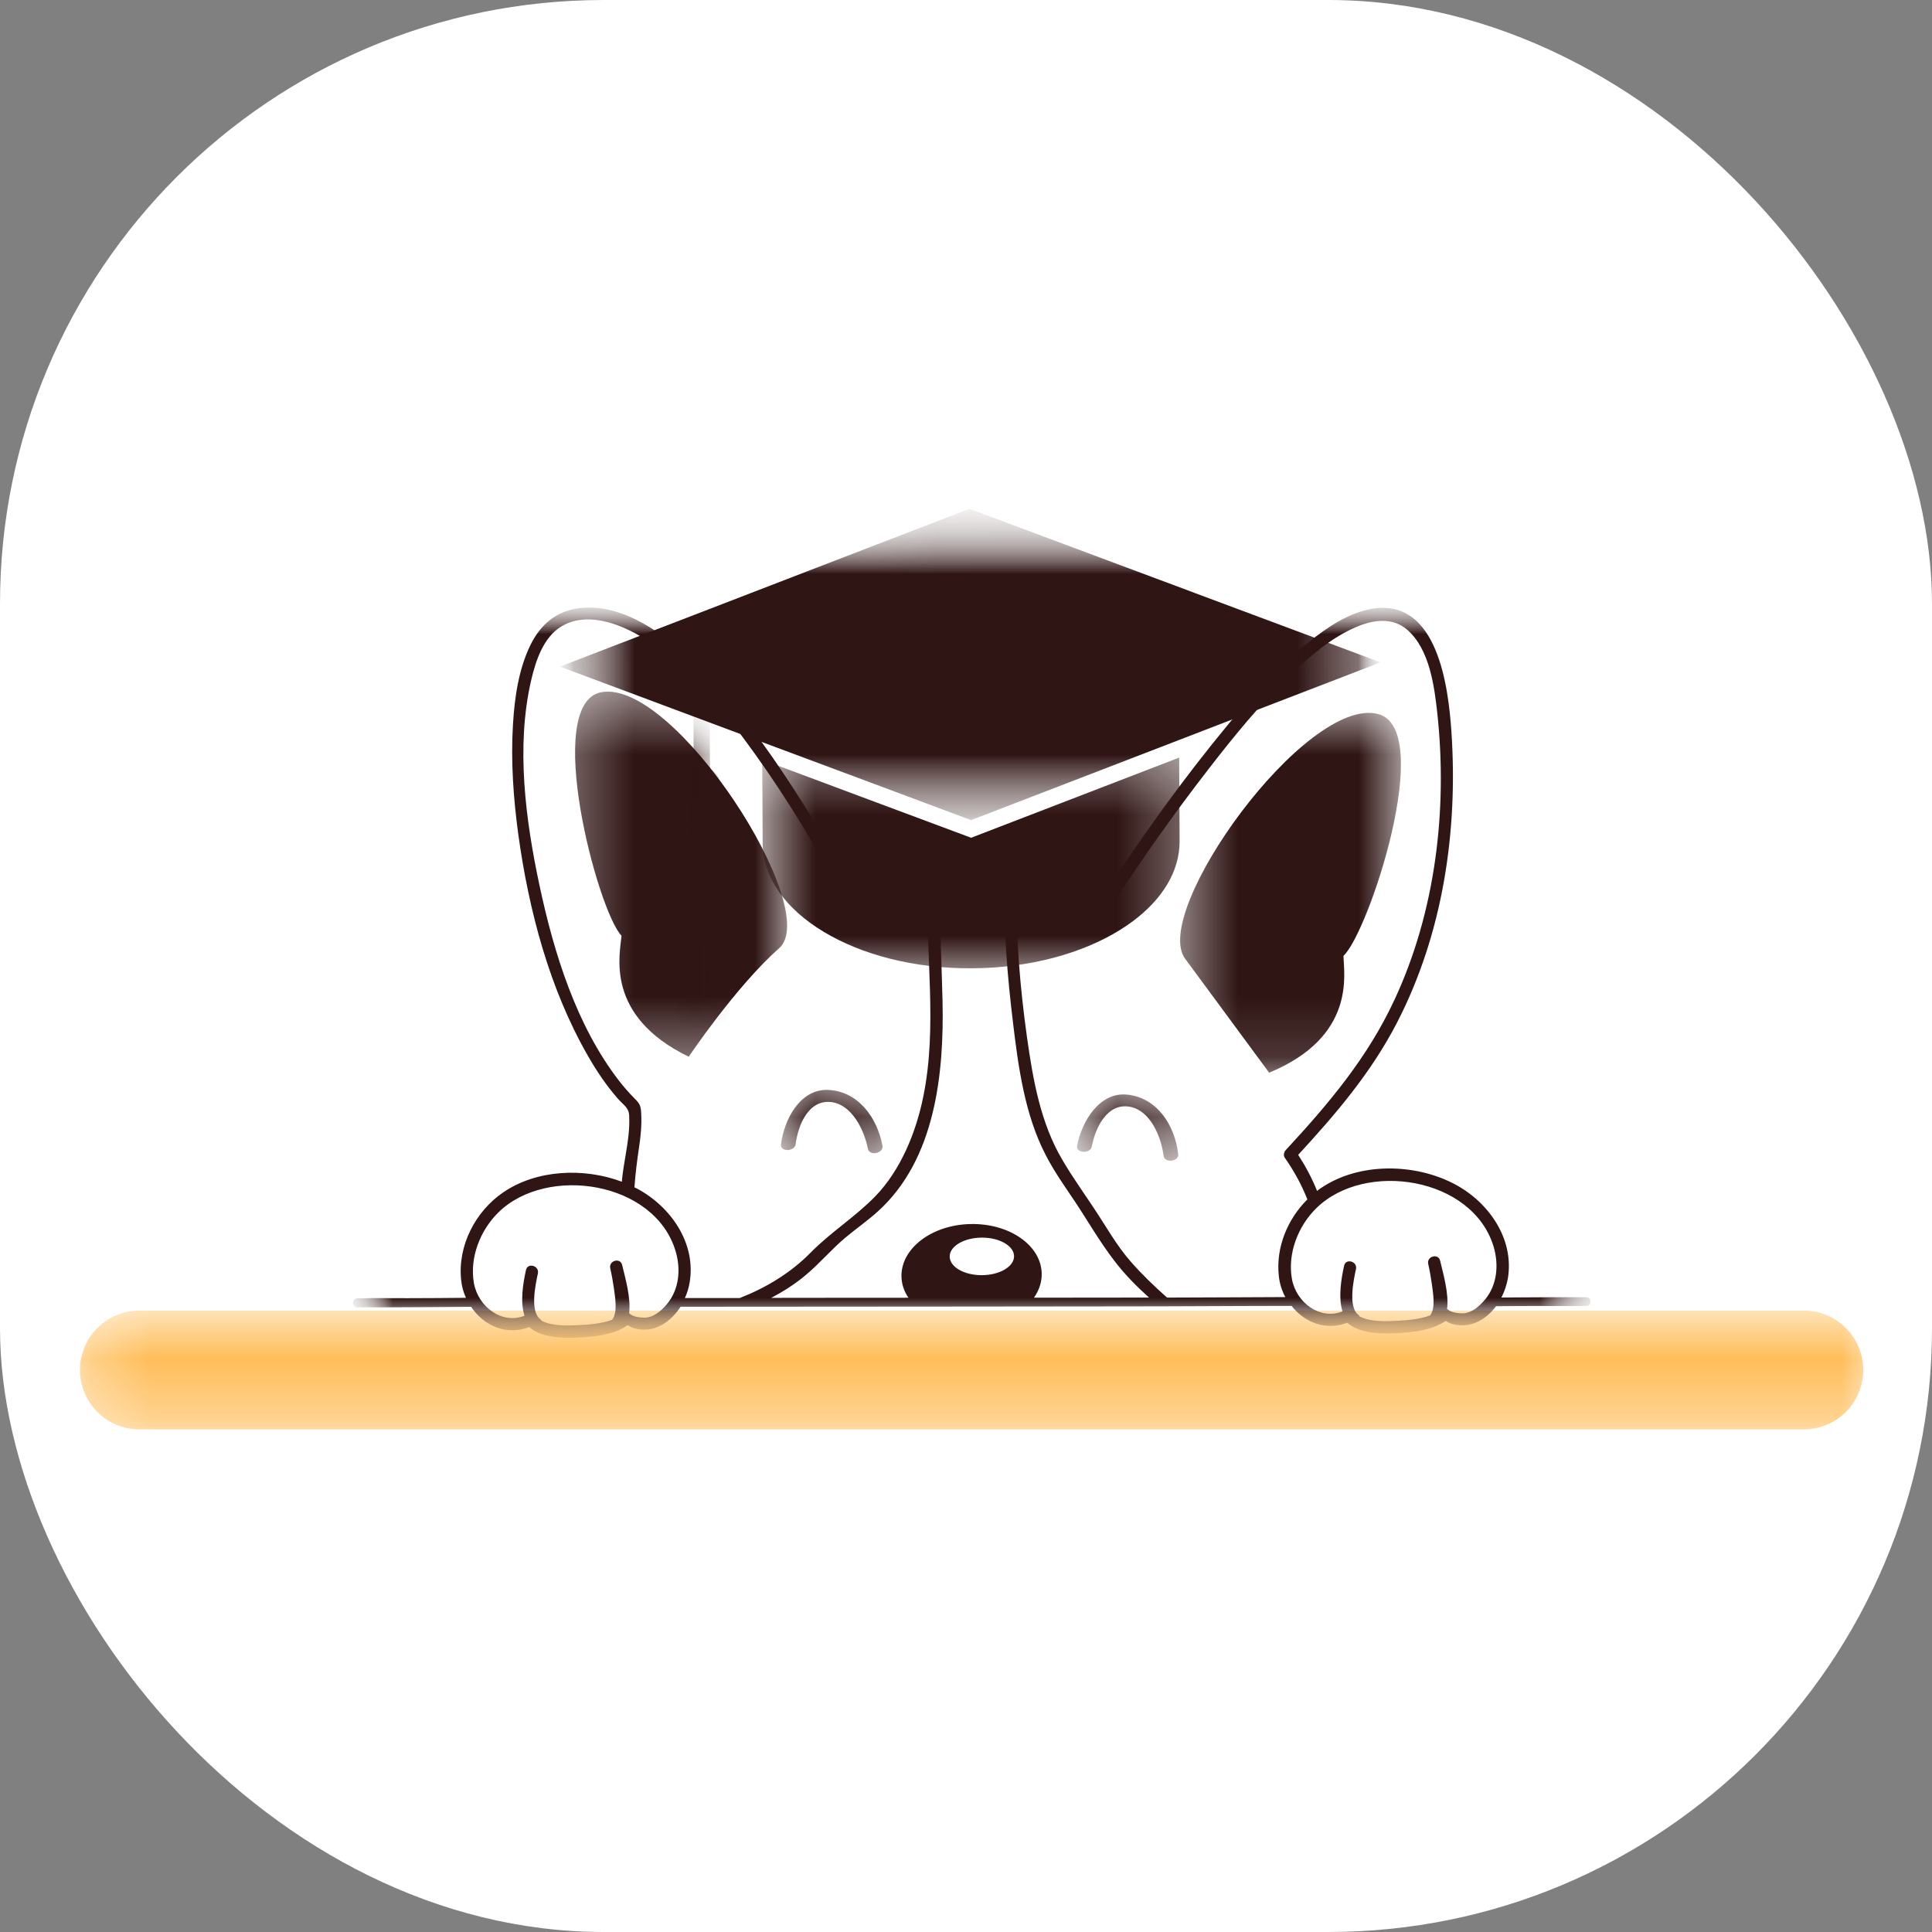 <?xml version="1.0" encoding="UTF-8"?> <svg xmlns="http://www.w3.org/2000/svg" width="32" height="32" viewBox="0 0 32 32" fill="none"><rect x="0" y="0" width="32" height="32" fill="#808080" stroke="none"/> <rect width="32" height="32" rx="10" fill="white"></rect> <mask id="mask0_1003_469" style="mask-type:luminance" maskUnits="userSpaceOnUse" x="1" y="21" width="31" height="3"> <path d="M1.28 21.707H31.04V23.675H1.28V21.707Z" fill="white"></path> </mask> <g mask="url(#mask0_1003_469)"> <path d="M29.877 21.707H2.309C1.766 21.707 1.325 22.148 1.325 22.691C1.325 23.234 1.766 23.675 2.309 23.675H29.877C30.42 23.675 30.861 23.234 30.861 22.691C30.861 22.148 30.42 21.707 29.877 21.707Z" fill="#FFBD59"></path> </g> <mask id="mask1_1003_469" style="mask-type:luminance" maskUnits="userSpaceOnUse" x="19" y="11" width="5" height="7"> <path d="M19.466 11.66H23.245V17.862H19.466V11.66Z" fill="white"></path> </mask> <g mask="url(#mask1_1003_469)"> <mask id="mask2_1003_469" style="mask-type:luminance" maskUnits="userSpaceOnUse" x="5" y="9" width="22" height="14"> <path d="M5.761 10.02L26.309 9.911L26.372 22.077L5.823 22.186L5.761 10.02Z" fill="white"></path> </mask> <g mask="url(#mask2_1003_469)"> <mask id="mask3_1003_469" style="mask-type:luminance" maskUnits="userSpaceOnUse" x="5" y="9" width="22" height="14"> <path d="M5.761 10.02L26.309 9.911L26.372 22.077L5.823 22.186L5.761 10.02Z" fill="white"></path> </mask> <g mask="url(#mask3_1003_469)"> <path d="M22.252 15.832C22.667 15.45 23.788 12.066 22.821 11.825C21.625 11.527 19.054 15.101 19.629 15.879C21.021 17.767 21.021 17.767 21.021 17.767C22.464 17.17 22.258 16.132 22.252 15.832Z" fill="#2F1514"></path> </g> </g> </g> <mask id="mask4_1003_469" style="mask-type:luminance" maskUnits="userSpaceOnUse" x="9" y="11" width="5" height="7"> <path d="M9.31 11.421H13.089V17.623H9.31V11.421Z" fill="white"></path> </mask> <g mask="url(#mask4_1003_469)"> <mask id="mask5_1003_469" style="mask-type:luminance" maskUnits="userSpaceOnUse" x="5" y="9" width="22" height="14"> <path d="M5.761 10.02L26.309 9.911L26.372 22.077L5.823 22.186L5.761 10.02Z" fill="white"></path> </mask> <g mask="url(#mask5_1003_469)"> <mask id="mask6_1003_469" style="mask-type:luminance" maskUnits="userSpaceOnUse" x="5" y="9" width="22" height="14"> <path d="M5.761 10.02L26.309 9.911L26.372 22.077L5.823 22.186L5.761 10.02Z" fill="white"></path> </mask> <g mask="url(#mask6_1003_469)"> <path d="M12.907 15.703C13.629 15.063 11.17 11.24 9.96 11.465C8.984 11.647 9.9 15.093 10.294 15.498C10.271 15.797 10.005 16.823 11.408 17.503C11.406 17.504 12.184 16.344 12.907 15.703Z" fill="#2F1514"></path> </g> </g> </g> <mask id="mask7_1003_469" style="mask-type:luminance" maskUnits="userSpaceOnUse" x="12" y="17" width="3" height="3"> <path d="M12.854 17.862H14.743V19.293H12.854V17.862Z" fill="white"></path> </mask> <g mask="url(#mask7_1003_469)"> <mask id="mask8_1003_469" style="mask-type:luminance" maskUnits="userSpaceOnUse" x="5" y="9" width="22" height="14"> <path d="M5.761 10.02L26.309 9.911L26.372 22.077L5.823 22.186L5.761 10.02Z" fill="white"></path> </mask> <g mask="url(#mask8_1003_469)"> <mask id="mask9_1003_469" style="mask-type:luminance" maskUnits="userSpaceOnUse" x="5" y="9" width="22" height="14"> <path d="M5.761 10.02L26.309 9.911L26.372 22.077L5.823 22.186L5.761 10.02Z" fill="white"></path> </mask> <g mask="url(#mask9_1003_469)"> <path d="M13.178 18.953C13.22 18.624 13.398 18.203 13.776 18.255C14.112 18.301 14.314 18.716 14.375 19.026C14.4 19.153 14.639 19.104 14.617 18.977C14.525 18.496 14.202 18.067 13.706 18.052C13.251 18.04 12.99 18.539 12.936 18.95C12.919 19.087 13.161 19.075 13.178 18.953Z" fill="#2F1514"></path> </g> </g> </g> <mask id="mask10_1003_469" style="mask-type:luminance" maskUnits="userSpaceOnUse" x="17" y="18" width="3" height="2"> <path d="M17.813 18.1H19.703V19.293H17.813V18.1Z" fill="white"></path> </mask> <g mask="url(#mask10_1003_469)"> <mask id="mask11_1003_469" style="mask-type:luminance" maskUnits="userSpaceOnUse" x="5" y="9" width="22" height="14"> <path d="M5.761 10.019L26.309 9.91L26.372 22.076L5.823 22.185L5.761 10.019Z" fill="white"></path> </mask> <g mask="url(#mask11_1003_469)"> <mask id="mask12_1003_469" style="mask-type:luminance" maskUnits="userSpaceOnUse" x="5" y="9" width="22" height="14"> <path d="M5.761 10.019L26.309 9.91L26.372 22.076L5.823 22.185L5.761 10.019Z" fill="white"></path> </mask> <g mask="url(#mask12_1003_469)"> <path d="M18.666 18.13C18.214 18.085 17.92 18.567 17.841 18.972C17.814 19.107 18.059 19.113 18.083 18.991C18.145 18.665 18.347 18.258 18.723 18.333C19.057 18.401 19.232 18.828 19.273 19.144C19.288 19.27 19.533 19.24 19.515 19.113C19.456 18.628 19.159 18.177 18.666 18.13Z" fill="#2F1514"></path> </g> </g> </g> <mask id="mask13_1003_469" style="mask-type:luminance" maskUnits="userSpaceOnUse" x="5" y="9" width="22" height="14"> <path d="M5.767 9.99H26.552V22.395H5.767V9.99Z" fill="white"></path> </mask> <g mask="url(#mask13_1003_469)"> <mask id="mask14_1003_469" style="mask-type:luminance" maskUnits="userSpaceOnUse" x="5" y="9" width="22" height="14"> <path d="M5.761 10.02L26.309 9.911L26.372 22.077L5.823 22.186L5.761 10.02Z" fill="white"></path> </mask> <g mask="url(#mask14_1003_469)"> <mask id="mask15_1003_469" style="mask-type:luminance" maskUnits="userSpaceOnUse" x="5" y="9" width="22" height="14"> <path d="M5.761 10.02L26.309 9.911L26.372 22.077L5.823 22.186L5.761 10.02Z" fill="white"></path> </mask> <g mask="url(#mask15_1003_469)"> <path d="M26.272 21.486C26.09 21.487 25.907 21.485 25.724 21.486C25.495 21.487 25.137 21.489 24.868 21.491C24.919 21.391 24.956 21.281 24.975 21.174C25.083 20.521 24.66 19.917 24.105 19.619C23.445 19.264 22.512 19.247 21.88 19.678C21.858 19.693 21.835 19.708 21.815 19.726C21.73 19.514 21.623 19.314 21.502 19.128C22.127 18.45 22.711 17.766 23.139 16.938C23.901 15.461 24.151 13.766 24.04 12.117C23.989 11.374 23.811 9.925 22.753 10.079C22.353 10.138 21.994 10.384 21.684 10.629C21.185 11.022 20.756 11.5 20.351 11.988C19.603 12.892 18.912 13.853 18.27 14.839C17.714 14.581 17.096 14.432 16.469 14.386C16.137 14.353 15.819 14.34 15.477 14.389C15.462 14.391 15.447 14.394 15.434 14.401C14.98 14.449 14.535 14.546 14.118 14.695C13.707 13.955 13.271 13.229 12.789 12.535C12.329 11.876 11.821 11.222 11.2 10.707C10.756 10.341 10.198 10.004 9.602 10.072C9.22 10.116 8.954 10.341 8.786 10.683C8.588 11.089 8.523 11.557 8.496 12.005C8.46 12.612 8.503 13.221 8.585 13.823C8.759 15.083 9.101 16.378 9.736 17.485C9.878 17.734 10.04 17.975 10.229 18.192C10.333 18.311 10.414 18.343 10.421 18.477C10.426 18.594 10.422 18.711 10.407 18.828C10.381 19.058 10.33 19.286 10.305 19.515C10.303 19.536 10.303 19.552 10.3 19.573C9.67 19.337 8.887 19.371 8.334 19.75C7.872 20.066 7.578 20.634 7.638 21.201C7.648 21.305 7.676 21.405 7.718 21.496C7.41 21.498 7.023 21.503 6.743 21.502C6.479 21.503 6.216 21.497 5.954 21.504C5.942 21.504 5.931 21.504 5.919 21.504C5.822 21.504 5.823 21.654 5.92 21.653C6.103 21.652 6.286 21.654 6.468 21.653C6.865 21.653 7.391 21.647 7.803 21.645C8.012 21.956 8.386 22.127 8.765 21.981C8.976 22.164 9.339 22.167 9.595 22.153C9.803 22.142 10.047 22.119 10.254 22.03C10.254 22.03 10.257 22.03 10.257 22.028C10.308 22.005 10.354 21.98 10.399 21.95C10.518 22.034 10.708 22.038 10.829 22.002C11.013 21.947 11.165 21.809 11.273 21.644C11.759 21.644 12.325 21.643 12.807 21.643C13.787 21.643 14.764 21.641 15.743 21.641C16.726 21.641 17.706 21.638 18.688 21.638C19.555 21.638 20.524 21.63 21.393 21.63C21.607 21.903 21.958 22.046 22.313 21.909C22.524 22.093 22.886 22.095 23.143 22.081C23.35 22.07 23.595 22.047 23.802 21.958C23.802 21.958 23.804 21.958 23.804 21.956C23.856 21.933 23.903 21.908 23.946 21.878C24.065 21.962 24.256 21.966 24.376 21.93C24.54 21.883 24.677 21.773 24.779 21.635C24.977 21.634 25.283 21.63 25.451 21.631C25.715 21.63 25.98 21.636 26.241 21.63C26.253 21.63 26.263 21.63 26.276 21.63C26.367 21.634 26.366 21.485 26.272 21.486ZM11.044 21.603C10.949 21.716 10.816 21.831 10.662 21.824C10.521 21.82 10.45 21.786 10.42 21.749C10.453 21.497 10.355 21.165 10.305 20.953C10.275 20.823 10.078 20.879 10.108 21.009C10.133 21.118 10.153 21.233 10.169 21.344C10.187 21.483 10.235 21.737 10.139 21.86C9.964 21.925 9.752 21.941 9.59 21.949C9.411 21.957 9.152 21.969 8.974 21.878C8.967 21.868 8.959 21.858 8.947 21.848C8.774 21.717 8.87 21.272 8.909 21.093C8.937 20.963 8.737 20.906 8.711 21.039C8.665 21.25 8.612 21.557 8.687 21.793C8.314 21.942 7.921 21.644 7.85 21.255C7.774 20.83 7.955 20.376 8.255 20.081C9.062 19.291 10.841 19.567 11.188 20.717C11.28 21.017 11.252 21.358 11.044 21.603ZM10.557 19.69C10.543 19.683 10.525 19.674 10.508 19.666C10.524 19.45 10.55 19.233 10.583 19.014C10.612 18.825 10.631 18.633 10.62 18.442C10.615 18.317 10.597 18.279 10.51 18.194C10.416 18.1 10.331 18 10.249 17.896C9.542 16.977 9.173 15.78 8.934 14.657C8.704 13.576 8.545 12.366 8.796 11.275C8.871 10.949 9 10.55 9.304 10.372C9.762 10.102 10.364 10.368 10.758 10.633C11.461 11.101 12.012 11.802 12.502 12.484C13.049 13.245 13.53 14.054 13.983 14.872C14.003 14.909 14.058 14.933 14.099 14.918C14.511 14.765 14.937 14.665 15.367 14.618C15.324 15.8 15.532 17.003 15.291 18.171C15.171 18.758 14.919 19.379 14.498 19.814C14.168 20.154 13.76 20.408 13.426 20.748C13.095 21.085 12.689 21.328 12.253 21.5C11.944 21.499 11.638 21.501 11.344 21.5C11.381 21.418 11.408 21.33 11.422 21.245C11.534 20.593 11.112 19.988 10.557 19.69ZM16.264 21.121C15.968 21.122 15.73 20.984 15.73 20.812C15.729 20.641 15.968 20.5 16.261 20.499C16.554 20.497 16.795 20.635 16.796 20.807C16.796 20.978 16.56 21.119 16.264 21.121ZM17.125 21.494C17.21 21.374 17.257 21.237 17.254 21.093C17.244 20.625 16.717 20.26 16.075 20.274C15.433 20.287 14.921 20.677 14.931 21.145C14.934 21.272 14.975 21.391 15.047 21.495C14.533 21.495 14.02 21.495 13.507 21.496C13.27 21.497 13.023 21.496 12.774 21.497C12.973 21.392 13.162 21.272 13.335 21.128C13.571 20.933 13.769 20.694 14.007 20.495C14.181 20.35 14.371 20.218 14.54 20.065C15.496 19.202 15.639 17.773 15.611 16.562C15.596 15.908 15.555 15.254 15.581 14.6C15.932 14.575 16.285 14.583 16.636 14.624C16.622 15.395 16.685 16.168 16.778 16.934C16.865 17.665 16.973 18.46 17.316 19.123C17.452 19.39 17.627 19.638 17.794 19.886C18.014 20.216 18.213 20.565 18.455 20.88C18.624 21.103 18.822 21.303 19.031 21.492C18.394 21.492 17.759 21.493 17.125 21.494ZM19.386 21.492C19.366 21.492 19.349 21.492 19.33 21.492C19.118 21.304 18.915 21.109 18.731 20.899C18.493 20.629 18.316 20.306 18.117 20.009C17.943 19.746 17.758 19.488 17.6 19.218C17.236 18.608 17.109 17.883 17.011 17.186C16.894 16.352 16.823 15.496 16.836 14.653C16.897 14.662 16.959 14.671 17.02 14.684C17.438 14.761 17.873 14.874 18.257 15.063C18.308 15.088 18.366 15.075 18.397 15.024C18.906 14.236 19.453 13.465 20.029 12.723C20.443 12.188 20.875 11.659 21.361 11.188C21.683 10.878 22.044 10.566 22.458 10.387C22.737 10.266 23.062 10.217 23.307 10.43C23.68 10.751 23.759 11.374 23.808 11.829C23.977 13.418 23.776 15.101 23.099 16.555C22.656 17.513 22.005 18.284 21.296 19.049C21.266 19.082 21.254 19.137 21.279 19.174C21.431 19.392 21.559 19.622 21.654 19.866C21.324 20.194 21.13 20.664 21.181 21.132C21.194 21.259 21.232 21.378 21.289 21.484C20.682 21.485 19.986 21.492 19.386 21.492ZM24.591 21.532C24.496 21.644 24.363 21.759 24.21 21.753C24.07 21.749 23.998 21.714 23.968 21.677C24.001 21.425 23.903 21.093 23.853 20.881C23.823 20.753 23.625 20.808 23.656 20.937C23.681 21.046 23.701 21.161 23.717 21.273C23.734 21.411 23.783 21.666 23.687 21.788C23.513 21.853 23.301 21.869 23.137 21.877C22.959 21.886 22.701 21.898 22.522 21.806C22.515 21.796 22.507 21.787 22.498 21.777C22.325 21.645 22.42 21.2 22.459 21.021C22.488 20.891 22.288 20.835 22.262 20.967C22.216 21.178 22.163 21.485 22.236 21.721C21.861 21.87 21.469 21.574 21.398 21.183C21.323 20.758 21.502 20.304 21.805 20.009C22.612 19.219 24.388 19.495 24.738 20.645C24.828 20.945 24.8 21.287 24.591 21.532Z" fill="#2F1514"></path> </g> </g> </g> <mask id="mask16_1003_469" style="mask-type:luminance" maskUnits="userSpaceOnUse" x="9" y="8" width="15" height="6"> <path d="M9.074 8.32H23.009V13.806H9.074V8.32Z" fill="white"></path> </mask> <g mask="url(#mask16_1003_469)"> <mask id="mask17_1003_469" style="mask-type:luminance" maskUnits="userSpaceOnUse" x="9" y="8" width="14" height="10"> <path d="M9.238 8.463L22.877 8.39L22.922 16.978L9.282 17.051L9.238 8.463Z" fill="white"></path> </mask> <g mask="url(#mask17_1003_469)"> <mask id="mask18_1003_469" style="mask-type:luminance" maskUnits="userSpaceOnUse" x="9" y="8" width="14" height="10"> <path d="M9.238 8.463L22.877 8.39L22.922 16.978L9.282 17.051L9.238 8.463Z" fill="white"></path> </mask> <g mask="url(#mask18_1003_469)"> <mask id="mask19_1003_469" style="mask-type:luminance" maskUnits="userSpaceOnUse" x="9" y="8" width="14" height="6"> <path d="M9.261 8.463L22.867 8.39L22.894 13.569L9.287 13.641L9.261 8.463Z" fill="white"></path> </mask> <g mask="url(#mask19_1003_469)"> <mask id="mask20_1003_469" style="mask-type:luminance" maskUnits="userSpaceOnUse" x="9" y="8" width="14" height="6"> <path d="M9.261 8.462L22.854 8.391L22.88 13.569L9.287 13.641L9.261 8.462Z" fill="white"></path> </mask> <g mask="url(#mask20_1003_469)"> <path d="M11.736 10.093V10.092ZM22.866 10.97L22.867 10.969L22.864 10.97L19.782 9.819L19.781 9.817H19.778L17.651 9.023L17.65 9.022L17.649 9.02L17.646 9.021L16.057 8.428L16.058 8.427L13.517 9.406L11.736 10.093L9.274 11.041L12.492 12.243L12.624 12.292L14.487 12.987L16.084 13.584L17.898 12.885L19.53 12.256L19.955 12.092L22.865 10.971H22.866L22.866 10.97Z" fill="#2F1514"></path> </g> </g> </g> </g> </g> <mask id="mask21_1003_469" style="mask-type:luminance" maskUnits="userSpaceOnUse" x="12" y="12" width="8" height="5"> <path d="M12.617 12.375H19.702V16.192H12.617V12.375Z" fill="white"></path> </mask> <g mask="url(#mask21_1003_469)"> <mask id="mask22_1003_469" style="mask-type:luminance" maskUnits="userSpaceOnUse" x="9" y="8" width="14" height="10"> <path d="M9.237 8.462L22.876 8.39L22.922 16.977L9.282 17.05L9.237 8.462Z" fill="white"></path> </mask> <g mask="url(#mask22_1003_469)"> <mask id="mask23_1003_469" style="mask-type:luminance" maskUnits="userSpaceOnUse" x="9" y="8" width="14" height="10"> <path d="M9.237 8.462L22.876 8.39L22.922 16.977L9.282 17.05L9.237 8.462Z" fill="white"></path> </mask> <g mask="url(#mask23_1003_469)"> <path d="M12.625 12.585L12.632 13.965C12.632 13.966 12.632 13.967 12.632 13.967C12.635 14.542 13.021 15.06 13.642 15.433C14.269 15.812 15.137 16.044 16.096 16.038C16.22 16.038 16.341 16.033 16.461 16.025C17.389 15.961 18.205 15.675 18.764 15.258C19.249 14.896 19.54 14.434 19.538 13.931C19.538 13.93 19.537 13.928 19.537 13.928H19.538L19.531 12.548L16.085 13.876L12.625 12.585Z" fill="#2F1514"></path> </g> </g> </g> <mask id="mask24_1003_469" style="mask-type:luminance" maskUnits="userSpaceOnUse" x="11" y="11" width="2" height="7"> <path d="M11.2 11.66H12.145V17.146H11.2V11.66Z" fill="white"></path> </mask> <g mask="url(#mask24_1003_469)"> <mask id="mask25_1003_469" style="mask-type:luminance" maskUnits="userSpaceOnUse" x="9" y="8" width="14" height="10"> <path d="M9.238 8.463L22.877 8.39L22.922 16.978L9.282 17.051L9.238 8.463Z" fill="white"></path> </mask> <g mask="url(#mask25_1003_469)"> <mask id="mask26_1003_469" style="mask-type:luminance" maskUnits="userSpaceOnUse" x="9" y="8" width="14" height="10"> <path d="M9.238 8.463L22.877 8.39L22.922 16.978L9.282 17.051L9.238 8.463Z" fill="white"></path> </mask> <g mask="url(#mask26_1003_469)"> <mask id="mask27_1003_469" style="mask-type:luminance" maskUnits="userSpaceOnUse" x="11" y="11" width="2" height="7"> <path d="M11.169 11.848L12.081 11.842L12.107 17.056L11.196 17.061L11.169 11.848Z" fill="white"></path> </mask> <g mask="url(#mask27_1003_469)"> <mask id="mask28_1003_469" style="mask-type:luminance" maskUnits="userSpaceOnUse" x="11" y="11" width="2" height="7"> <path d="M11.169 11.848L12.081 11.842L12.107 17.036L11.196 17.041L11.169 11.848Z" fill="white"></path> </mask> <g mask="url(#mask28_1003_469)"> <path d="M11.975 15.704L11.973 15.685L11.855 14.502L11.849 14.45L11.793 13.882L11.838 13.881L11.835 13.248C11.896 13.19 11.936 13.108 11.935 13.016C11.935 12.969 11.924 12.925 11.905 12.885C11.875 12.819 11.823 12.767 11.76 12.736L11.756 11.967L11.485 11.865L11.489 12.74C11.39 12.792 11.322 12.898 11.322 13.019C11.322 13.111 11.362 13.193 11.425 13.25L11.428 13.884L11.477 13.883L11.447 14.224L11.408 14.649L11.313 15.694L11.312 15.698L11.261 16.265L11.214 16.771C11.214 16.783 11.214 16.795 11.215 16.806C11.232 16.945 11.44 17.048 11.679 17.038C11.918 17.027 12.098 16.906 12.081 16.767L11.975 15.704Z" fill="#2F1514"></path> </g> </g> </g> </g> </g> </svg> 